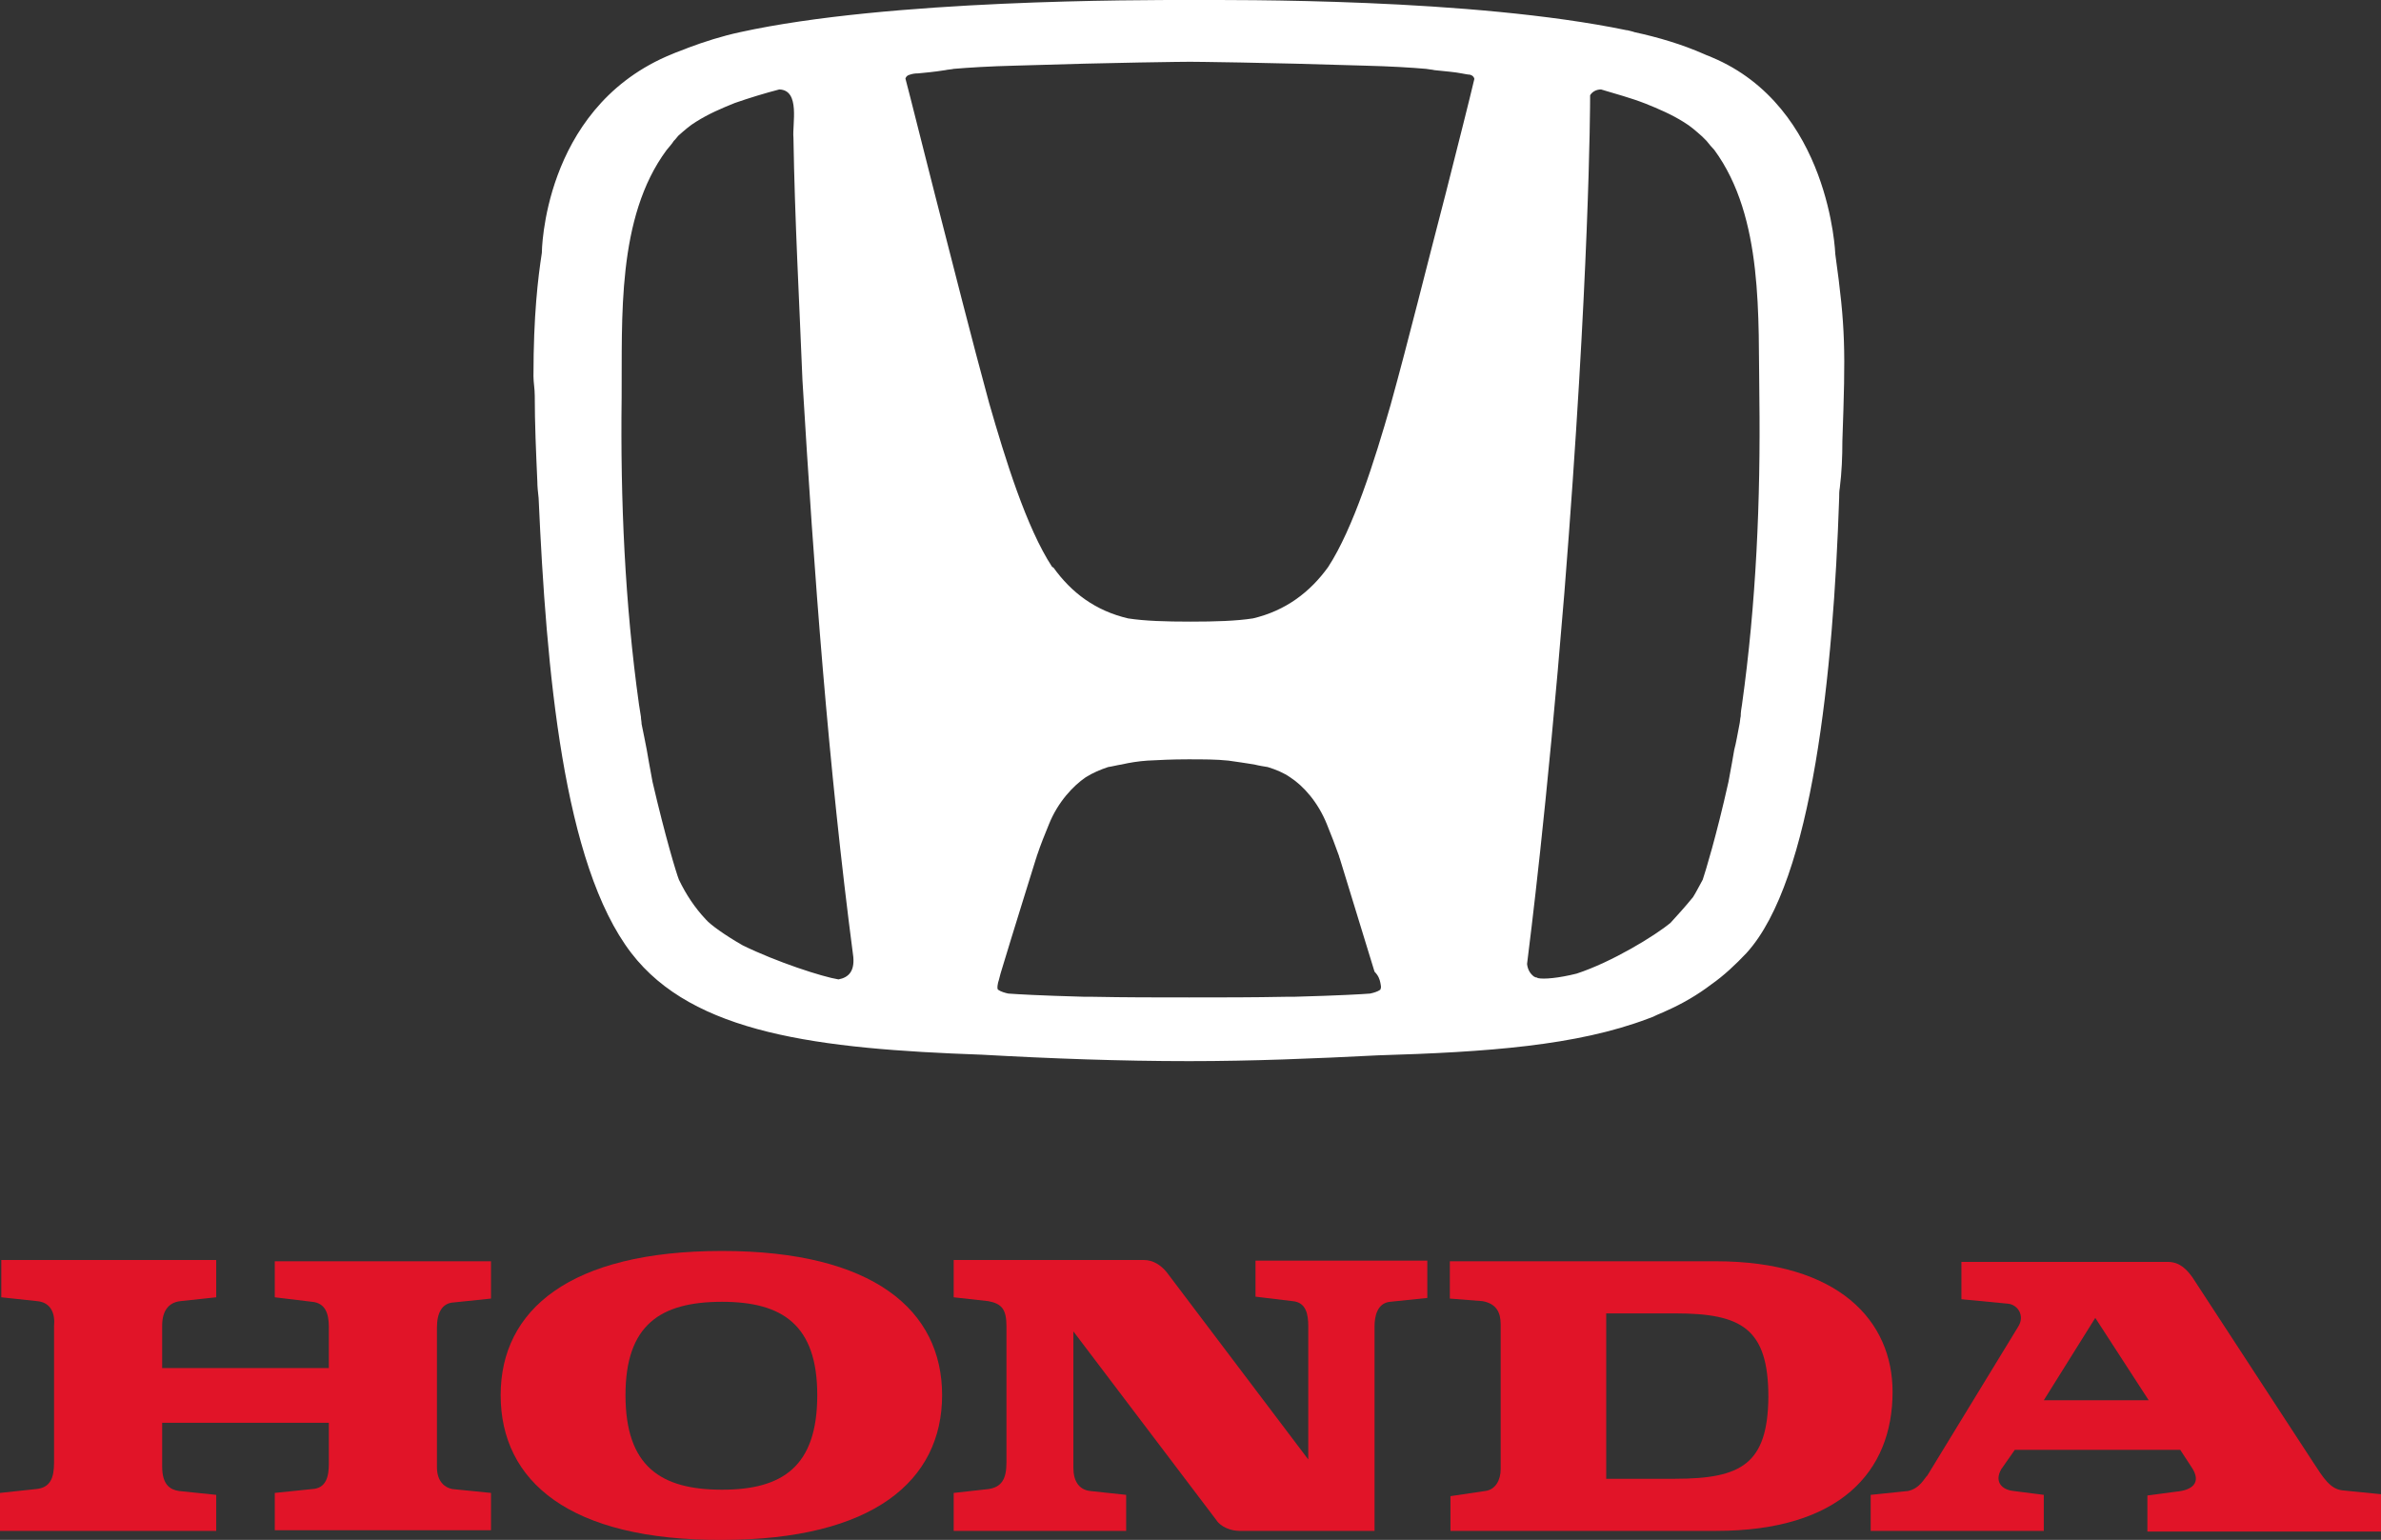 <?xml version="1.0" encoding="utf-8"?>
<!-- Generator: Adobe Illustrator 21.0.2, SVG Export Plug-In . SVG Version: 6.00 Build 0)  -->
<svg version="1.1" id="Layer_1" xmlns="http://www.w3.org/2000/svg" xmlns:xlink="http://www.w3.org/1999/xlink" x="0px" y="0px"
	 viewBox="0 0 370 239.3" style="enable-background:new 0 0 370 239.3;" xml:space="preserve">
<rect x="0" y="0" width="370" height="239.3" fill="#333333" stroke="none"/>
<style type="text/css">
	.st0{fill:#E11428;}
	.st1{fill:#FFFFFF;}
</style>
<g id="XMLID_1_">
	<path id="XMLID_84_" class="st0" d="M290.7,237.9v-5.6l5.8-0.6c1.9-0.4,2.6-2.1,3-2.4l14.1-23.1c1.1-1.7,0-3.4-1.5-3.6l-7.3-0.7
		v-5.8h32.1c1.9,0,3,1.3,3.8,2.4l18.8,28.8c1.5,2.3,2.6,4.1,4.5,4.3l6,0.6v5.8h-36.3v-5.6l4.5-0.6c2.3-0.2,4.1-1.3,2.3-3.9l-1.7-2.6
		h-25.7l-2.1,3c-1.1,1.9,0,3.2,1.9,3.4l4.7,0.6v5.6H290.7z M317.6,217.6h16.3l-8.3-12.8L317.6,217.6z"/>
	<path id="XMLID_87_" class="st0" d="M266.6,196h-41.3v5.8l5.1,0.4c2.1,0.4,2.8,1.7,2.8,3.6s0,21,0,22.5c0,1.7-0.8,3.2-2.4,3.4
		l-5.4,0.8v5.4h41.3c19.2,0,27.4-9.2,27.4-21.6C294.1,205.3,285.8,196,266.6,196z M260.3,229.8h-10.7v-25.7h10.7
		c10.3,0,14.5,2.3,14.5,13C274.7,227.5,270.6,229.8,260.3,229.8z"/>
	<path id="XMLID_88_" class="st0" d="M0,237.9h33.6v-5.6l-5.8-0.6c-1.3-0.2-2.6-0.9-2.6-3.8v-6.8h25.9v6.4c0,1.9-0.4,3.8-2.6,3.9
		l-5.8,0.6v5.8h33.6V232l-6-0.6c-1.1-0.2-2.4-1.1-2.4-3.4v-21.7c0-2.3,0.8-3.8,2.6-3.9l5.8-0.6V196H42.7v5.6l5.8,0.7
		c2.1,0.2,2.6,1.9,2.6,3.9v6.4H25.2V206c0-2.4,1.1-3.6,2.8-3.8l5.6-0.6v-5.8H0.2v5.8l5.6,0.6c2.1,0.2,2.8,1.9,2.6,3.9v21.2
		c0,2.4-0.6,3.9-2.8,4.1L0,232C0,232,0,237.9,0,237.9z"/>
	<path id="XMLID_97_" class="st0" d="M77.8,216.8c0-13.2,10.7-22.4,34.4-22.4c23.5,0,34.2,9.2,34.2,22.4c0,13.3-10.7,22.5-34.2,22.5
		C88.5,239.4,77.8,230.2,77.8,216.8z M112.2,202.3c-9.6,0-15,3.6-15,14.5c0,11.1,5.5,14.7,15,14.7c9.4,0,14.8-3.6,14.8-14.7
		C127,205.9,121.6,202.3,112.2,202.3z"/>
	<path id="XMLID_98_" class="st0" d="M148.3,237.9H175v-5.6l-5.6-0.6c-1.7-0.2-2.6-1.5-2.6-3.6v-21.2l22.2,29.3
		c0.7,1.1,2.3,1.7,3.6,1.7h21v-31.8c0-1.5,0.4-3.6,2.4-3.8l5.8-0.6v-5.8h-26.7v5.6l5.8,0.7c2.1,0.2,2.4,2.1,2.4,3.9v20.7l-22-29.1
		c-0.9-1.1-2.1-1.9-3.6-1.9h-29.5v5.8l5.4,0.6c2.1,0.4,2.8,1.3,2.8,3.9v21.2c0,2.6-0.8,3.8-2.8,4.1l-5.4,0.6v5.9H148.3z"/>
	<path id="XMLID_104_" class="st1" d="M286.3,68.5c0.5-14.2,0.5-17.5-1.1-29c0,0-0.8-22.9-19.2-30.6c-0.4-0.2-0.8-0.3-1.2-0.5
		c-3.4-1.5-7.1-2.6-10.8-3.4l-0.3-0.1c-0.3-0.1-0.5-0.1-0.8-0.2h-0.1C228.7-0.3,192,0,184.7,0c-7.4,0-46.5-0.1-69.7,5
		c-2.8,0.6-5.6,1.5-8,2.4c-0.2,0.1-0.3,0.1-0.5,0.2c-1.1,0.4-2.1,0.8-3,1.2c-19.2,8.5-19.3,30.5-19.3,30.5
		c-0.6,3.9-1.3,9.7-1.3,19.1v0.1c0,0.9,0.2,1.9,0.2,3c0,4.4,0.2,8.8,0.4,13.3c0,0.8,0.1,1.7,0.2,2.6c1.2,26.8,3.8,56.9,14.4,70.7
		c9.6,12.5,28.9,14.9,54.5,15.8c10.7,0.6,21.5,1,32.2,1c9.8,0,19.5-0.4,29.3-0.9c17-0.5,30.9-1.5,42-5.7c0.3-0.1,0.5-0.2,0.8-0.3
		l0.2-0.1c0.6-0.3,1.2-0.5,1.8-0.8c2.5-1.1,4.9-2.5,7-4.1c2-1.4,3.8-3.1,5.5-4.9c10.3-11.3,13.5-43.9,14.4-70.7c0-0.5,0-1.1,0.1-1.6
		C286.2,73.4,286.3,71,286.3,68.5z M259.6,143.4c-2.4,2-9.1,6.1-14.6,7.9c-2.8,0.7-5.1,0.9-6,0.7l-0.2-0.1h-0.1
		c-0.2-0.1-0.3-0.1-0.4-0.2l0,0c-0.5-0.4-0.9-1-1-1.9c0.5-4.1,3-23.4,5.8-57.7c3.9-49,4-75.4,4-77.3c0.3-0.5,0.9-0.9,1.7-0.9
		c2.3,0.7,4.6,1.3,6.9,2.2c2,0.8,4.1,1.7,6,2.9c1,0.6,1.9,1.4,2.8,2.2c0.2,0.2,0.4,0.4,0.6,0.6l0.1,0.1c0.4,0.5,0.8,1,1.2,1.4
		c7.7,10.5,6.8,26.1,7,38.5c0.2,15.9-0.5,32-2.7,47.7c-0.1,0.6-0.2,1.2-0.2,1.8c-0.1,0.4-0.1,0.9-0.2,1.3c-0.3,1.5-0.5,2.8-0.8,3.9
		c-0.1,0.7-0.5,2.8-0.9,5c-1.9,8.5-3.6,14-4,15.2c-0.5,0.9-1,1.9-1.5,2.7C261.8,141,260.6,142.3,259.6,143.4z M115.4,146.9
		c-2.8-1.6-5-3.2-5.7-4c-1.7-1.8-3.1-3.9-4.2-6.2c-0.4-1-2.1-6.6-4.1-15.2c-0.4-2.2-0.8-4.3-0.9-5c-0.2-1.1-0.5-2.5-0.8-4
		c0-0.4-0.1-0.7-0.1-1.1c-0.1-0.7-0.2-1.3-0.3-1.9c-2.2-15.7-2.9-31.8-2.7-47.7c0.1-12.3-0.8-28,7-38.5c0.4-0.5,0.8-0.9,1.1-1.4
		l0.2-0.2c0.2-0.2,0.3-0.4,0.5-0.6c0.9-0.8,1.8-1.6,2.8-2.2c1.9-1.2,4-2.1,6-2.9c2.3-0.8,4.6-1.5,6.9-2.1c3.3,0.1,2,5.4,2.2,7.5
		c0.2,12.6,0.9,25.2,1.4,37.7c1.8,30,4,59.8,7.9,89.6c0.2,2.2-0.7,3.2-2.3,3.5C127.8,151.8,120.7,149.5,115.4,146.9z M163.5,88.1
		c-4-6.1-7.3-16.8-9.8-25.5c-2.7-9.9-5.6-21.4-8.4-32.3c-2-7.8-3.8-15.1-4.6-18.1c0.1-0.3,0.3-0.5,0.7-0.6c0.3-0.1,0.7-0.2,1.3-0.2
		c1-0.1,2.3-0.2,4.2-0.5c0.4-0.1,0.9-0.1,1.3-0.2c2.4-0.2,5.5-0.4,9.6-0.5c15.6-0.5,26.5-0.6,27.1-0.6s11.4,0.1,27.1,0.6
		c4.1,0.1,7.3,0.3,9.6,0.5c0.5,0.1,0.9,0.1,1.3,0.2c1.9,0.2,3.2,0.3,4.2,0.5c0.6,0.1,1,0.2,1.3,0.2c0.4,0.1,0.6,0.3,0.7,0.6v0.1
		c-0.7,3-2.5,10.1-4.4,17.6c-2.9,11.1-5.8,22.9-8.6,33c-2.5,8.7-5.8,19.2-9.7,25.2l0,0c-2.8,3.9-6.6,6.8-11.7,8
		c-2.6,0.4-5.8,0.5-9.7,0.5s-7.1-0.1-9.7-0.5c-5.1-1.2-8.8-4-11.6-7.9L163.5,88.1z M214.5,152.7c0,0.1,0.1,0.4,0.1,0.7
		c0,0.2-0.1,0.3-0.1,0.4c-0.4,0.3-1.1,0.5-1.6,0.6c-1.3,0.1-4.6,0.3-11.9,0.5c-0.4,0-0.8,0-1.2,0c-5,0.1-10,0.1-15,0.1s-10,0-15-0.1
		c-0.4,0-0.8,0-1.2,0c-7.3-0.2-10.5-0.4-11.9-0.5c-0.5-0.1-1.2-0.3-1.6-0.6c-0.1-0.1-0.1-0.2-0.1-0.4l0,0c0-0.3,0.1-0.6,0.1-0.7
		c0.2-0.6,0.3-1.2,0.5-1.8c1.5-5,5.4-17.5,5.4-17.5c0.1-0.2,0.1-0.4,0.2-0.6c0.5-1.5,1.1-3,1.8-4.7c1.4-3.5,3.8-6,5.7-7.3
		c1.1-0.7,2.3-1.2,3.5-1.6c0.7-0.1,1.4-0.3,2.1-0.4c1.3-0.3,2.6-0.5,4-0.6c1.9-0.1,3.9-0.2,6.3-0.2c2.4,0,4.4,0,6.3,0.2
		c1.4,0.2,2.8,0.4,4,0.6c0.8,0.2,1.5,0.3,2.1,0.4c1.3,0.4,2.5,0.9,3.5,1.6c2,1.3,4.3,3.8,5.7,7.3c0.7,1.7,1.3,3.3,1.8,4.7
		c0.1,0.2,0.1,0.4,0.2,0.6c0,0,3.9,12.7,5.4,17.6C214.2,151.6,214.4,152.2,214.5,152.7z"/>
</g>
</svg>
